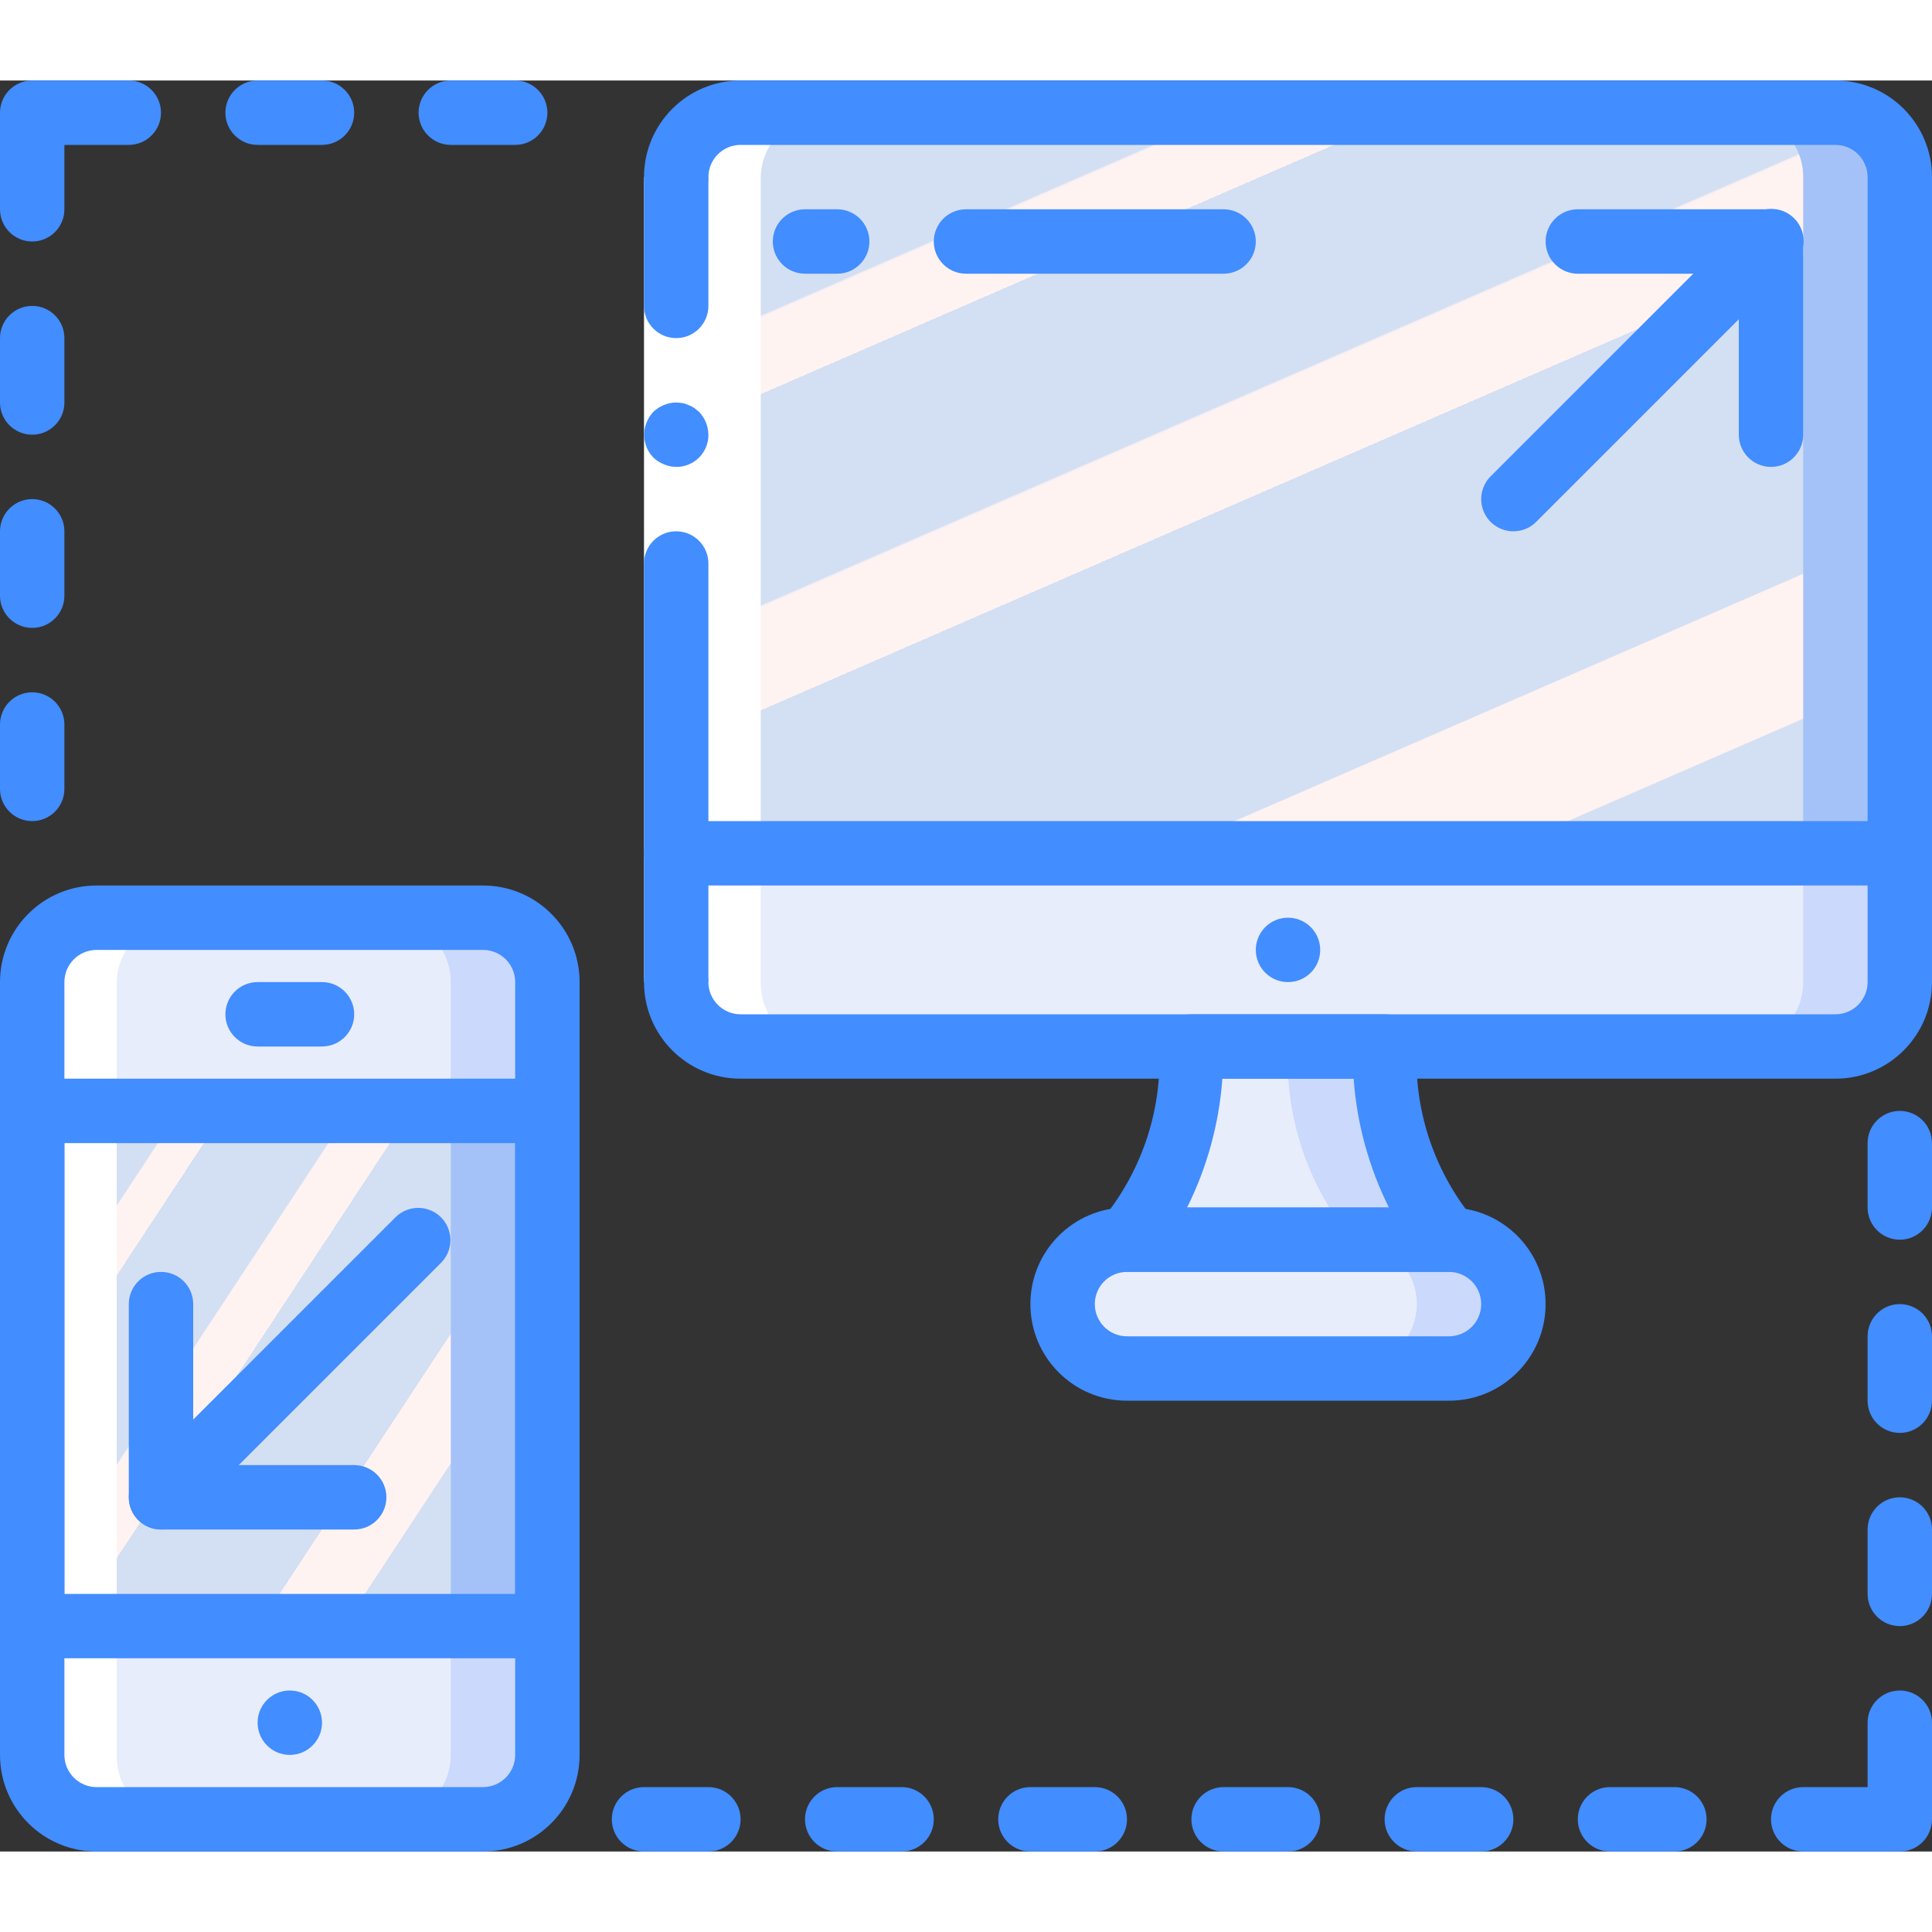 <?xml version="1.0" encoding="UTF-8"?> <svg xmlns="http://www.w3.org/2000/svg" xmlns:xlink="http://www.w3.org/1999/xlink" width="512" height="512" viewBox="0 0 60 55"><rect x="0" y="0" width="60" height="55" fill="#333333" stroke="none"/><!-- Generator: Sketch 51.3 (57544) - http://www.bohemiancoding.com/sketch --><title>038 - Responsive Design</title><desc>Created with Sketch.</desc><defs><linearGradient x1="9.403%" y1="-9.199%" x2="90.583%" y2="114.33%" id="linearGradient-1"><stop stop-color="#D3DFF2" offset="0%"></stop><stop stop-color="#D3DFF2" offset="17.2%"></stop><stop stop-color="#D3DFF2" offset="20%"></stop><stop stop-color="#DAE2F2" offset="20%"></stop><stop stop-color="#EBEAF2" offset="20.1%"></stop><stop stop-color="#F6EFF2" offset="20.1%"></stop><stop stop-color="#FDF2F2" offset="20.2%"></stop><stop stop-color="#FFF3F2" offset="20.5%"></stop><stop stop-color="#FFF3F2" offset="25.2%"></stop><stop stop-color="#FFF3F2" offset="26%"></stop><stop stop-color="#D3DFF2" offset="26%"></stop><stop stop-color="#D3DFF2" offset="39.7%"></stop><stop stop-color="#D3DFF2" offset="42%"></stop><stop stop-color="#DAE2F2" offset="42%"></stop><stop stop-color="#EBEAF2" offset="42.1%"></stop><stop stop-color="#F6EFF2" offset="42.1%"></stop><stop stop-color="#FDF2F2" offset="42.2%"></stop><stop stop-color="#FFF3F2" offset="42.5%"></stop><stop stop-color="#FFF3F2" offset="48.9%"></stop><stop stop-color="#FFF3F2" offset="50%"></stop><stop stop-color="#F8F0F2" offset="50%"></stop><stop stop-color="#E7E8F2" offset="50%"></stop><stop stop-color="#DCE3F2" offset="50%"></stop><stop stop-color="#D5E0F2" offset="50%"></stop><stop stop-color="#D3DFF2" offset="50.1%"></stop><stop stop-color="#D3DFF2" offset="70.6%"></stop><stop stop-color="#D3DFF2" offset="74%"></stop><stop stop-color="#FFF3F2" offset="74.1%"></stop><stop stop-color="#FFF3F2" offset="83.5%"></stop><stop stop-color="#FFF3F2" offset="85%"></stop><stop stop-color="#D3DFF2" offset="85.1%"></stop></linearGradient><linearGradient x1="-5.769%" y1="4.688%" x2="105.769%" y2="95.312%" id="linearGradient-2"><stop stop-color="#D3DFF2" offset="0%"></stop><stop stop-color="#D3DFF2" offset="17.2%"></stop><stop stop-color="#D3DFF2" offset="20%"></stop><stop stop-color="#DAE2F2" offset="20%"></stop><stop stop-color="#EBEAF2" offset="20.1%"></stop><stop stop-color="#F6EFF2" offset="20.1%"></stop><stop stop-color="#FDF2F2" offset="20.2%"></stop><stop stop-color="#FFF3F2" offset="20.5%"></stop><stop stop-color="#FFF3F2" offset="25.2%"></stop><stop stop-color="#FFF3F2" offset="26%"></stop><stop stop-color="#D3DFF2" offset="26%"></stop><stop stop-color="#D3DFF2" offset="39.7%"></stop><stop stop-color="#D3DFF2" offset="42%"></stop><stop stop-color="#DAE2F2" offset="42%"></stop><stop stop-color="#EBEAF2" offset="42.1%"></stop><stop stop-color="#F6EFF2" offset="42.1%"></stop><stop stop-color="#FDF2F2" offset="42.2%"></stop><stop stop-color="#FFF3F2" offset="42.5%"></stop><stop stop-color="#FFF3F2" offset="48.9%"></stop><stop stop-color="#FFF3F2" offset="50%"></stop><stop stop-color="#F8F0F2" offset="50%"></stop><stop stop-color="#E7E8F2" offset="50%"></stop><stop stop-color="#DCE3F2" offset="50%"></stop><stop stop-color="#D5E0F2" offset="50%"></stop><stop stop-color="#D3DFF2" offset="50.1%"></stop><stop stop-color="#D3DFF2" offset="70.6%"></stop><stop stop-color="#D3DFF2" offset="74%"></stop><stop stop-color="#FFF3F2" offset="74.1%"></stop><stop stop-color="#FFF3F2" offset="83.5%"></stop><stop stop-color="#FFF3F2" offset="85%"></stop><stop stop-color="#D3DFF2" offset="85.1%"></stop></linearGradient></defs><g id="Page-1" stroke="none" stroke-width="1" fill="none" fill-rule="evenodd"><g id="038---Responsive-Design" fill-rule="nonzero"><path d="M45,36 L40.08,38 L38.56,37.4 L35,36 C36.391,34.319 37.104,32.179 37,30 L38.48,29 L39.96,28 L43,30 C42.896,32.179 43.609,34.319 45,36 Z" id="Shape" fill="#CAD9FC"></path><path d="M42,36 L38.56,37.4 L35,36 C36.391,34.319 37.104,32.179 37,30 L38.48,29 L40,30 C39.896,32.179 40.609,34.319 42,36 Z" id="Shape" fill="#E8EDFC"></path><path d="M59,22 L59,28 C58.997,29.103 58.103,29.997 57,30 L23,30 C21.897,29.997 21.003,29.103 21,28 L21,22 L59,22 Z" id="Shape" fill="#CAD9FC"></path><path d="M56,22 L56,28 C55.997,29.103 55.103,29.997 54,30 L23,30 C21.897,29.997 21.003,29.103 21,28 L21,22 L56,22 Z" id="Shape" fill="#E8EDFC"></path><path d="M47,38 C46.992,39.101 46.101,39.992 45,40 L35,40 C33.897,39.997 33.003,39.103 33,38 C33.008,36.899 33.899,36.008 35,36 L45,36 C46.103,36.003 46.997,36.897 47,38 Z" id="Shape" fill="#CAD9FC"></path><path d="M44,38 C43.992,39.101 43.101,39.992 42,40 L35,40 C33.897,39.997 33.003,39.103 33,38 C33.008,36.899 33.899,36.008 35,36 L42,36 C43.103,36.003 43.997,36.897 44,38 Z" id="Shape" fill="#E8EDFC"></path><path d="M17,28 L17,32 L1,32 L1,28 C1.003,26.897 1.897,26.003 3,26 L15,26 C16.103,26.003 16.997,26.897 17,28 Z" id="Shape" fill="#CAD9FC"></path><path d="M17,48 L17,52 C16.997,53.103 16.103,53.997 15,54 L3,54 C1.897,53.997 1.003,53.103 1,52 L1,48 L17,48 Z" id="Shape" fill="#CAD9FC"></path><path d="M14,28 L14,32 L1,32 L1,28 C1.003,26.897 1.897,26.003 3,26 L12,26 C13.103,26.003 13.997,26.897 14,28 Z" id="Shape" fill="#E8EDFC"></path><path d="M14,48 L14,52 C13.997,53.103 13.103,53.997 12,54 L3,54 C1.897,53.997 1.003,53.103 1,52 L1,48 L14,48 Z" id="Shape" fill="#E8EDFC"></path><path d="M59,3 L59,24 L21,24 L21,3 C21.003,1.897 21.897,1.003 23,1 L57,1 C57.208,0.997 57.414,1.031 57.61,1.1 C57.885,1.181 58.136,1.329 58.34,1.53 C58.762,1.902 59.002,2.438 59,3 Z" id="Shape" fill="#A4C2F7"></path><path d="M56,3 L56,24 L21,24 L21,3 C21.003,1.897 21.897,1.003 23,1 L54,1 C54.208,0.997 54.414,1.031 54.61,1.1 C54.885,1.181 55.136,1.329 55.34,1.53 C55.762,1.902 56.002,2.438 56,3 Z" id="Shape" fill="url(#linearGradient-1)"></path><rect id="Rectangle-path" fill="#A4C2F7" x="1" y="32" width="16" height="16"></rect><rect id="Rectangle-path" fill="url(#linearGradient-2)" x="1" y="32" width="13" height="16"></rect><circle id="Oval" fill="#428DFF" cx="9" cy="51" r="1"></circle><path d="M23.625,22.042 L23.625,3.042 C23.628,1.939 24.522,1.045 25.625,1.042 L22.625,1.042 C21.522,1.045 20.628,1.939 20.625,3.042 L20.625,28.042 C20.628,29.145 21.522,30.039 22.625,30.042 L25.625,30.042 C24.522,30.039 23.628,29.145 23.625,28.042 L23.625,22.042 Z" id="Shape" fill="#FFFFFF"></path><path d="M3.625,52.042 L3.625,28.042 C3.628,26.939 4.522,26.045 5.625,26.042 L2.625,26.042 C1.522,26.045 0.628,26.939 0.625,28.042 L0.625,52.042 C0.628,53.145 1.522,54.039 2.625,54.042 L5.625,54.042 C4.522,54.039 3.628,53.145 3.625,52.042 Z" id="Shape" fill="#FFFFFF"></path><path d="M15,55 L3,55 C1.343,55 2.02906125e-16,53.657 0,52 L0,28 C-2.02906125e-16,26.343 1.343,25 3,25 L15,25 C16.657,25 18,26.343 18,28 L18,52 C18,53.657 16.657,55 15,55 Z M3,27 C2.448,27 2,27.448 2,28 L2,52 C2,52.552 2.448,53 3,53 L15,53 C15.552,53 16,52.552 16,52 L16,28 C16,27.448 15.552,27 15,27 L3,27 Z" id="Shape" fill="#428DFF"></path><polygon id="Shape" fill="#FFFFFF" points="22 3 22 16 22 28 20 28 20 16 20 3"></polygon><path d="M21,8 C21.552,8 22,7.552 22,7 L22,3 L20,3 L20,7 C20,7.552 20.448,8 21,8 Z" id="Shape" fill="#428DFF"></path><path d="M20,28 L22,28 L22,15 C22,14.448 21.552,14 21,14 C20.448,14 20,14.448 20,15 L20,28 Z" id="Shape" fill="#428DFF"></path><path d="M22,11 C21.996,10.735 21.893,10.482 21.71,10.29 L21.56,10.17 C21.504,10.132 21.444,10.102 21.38,10.08 C21.323,10.051 21.263,10.031 21.2,10.02 C21.134,10.009 21.067,10.002 21,10 C20.735,10.004 20.482,10.107 20.29,10.29 C20.2,10.386 20.128,10.498 20.08,10.62 C19.929,10.993 20.011,11.42 20.29,11.71 C20.386,11.8 20.498,11.872 20.62,11.92 C20.74,11.971 20.869,11.998 21,12 C21.266,12.003 21.522,11.898 21.71,11.71 C21.898,11.522 22.003,11.266 22,11 Z" id="Shape" fill="#428DFF"></path><path d="M57,31 L23,31 C21.343,31 20,29.657 20,28 C20,27.448 20.448,27 21,27 C21.552,27 22,27.448 22,28 C22,28.552 22.448,29 23,29 L57,29 C57.552,29 58,28.552 58,28 L58,3 C58,2.448 57.552,2 57,2 L23,2 C22.448,2 22,2.448 22,3 C22,3.552 21.552,4 21,4 C20.448,4 20,3.552 20,3 C20,1.343 21.343,4.4408921e-16 23,0 L57,0 C58.657,0 60,1.343 60,3 L60,28 C60,29.657 58.657,31 57,31 Z" id="Shape" fill="#428DFF"></path><path d="M45,41 L35,41 C33.343,41 32,39.657 32,38 C32,36.343 33.343,35 35,35 L45,35 C46.657,35 48,36.343 48,38 C48,39.657 46.657,41 45,41 Z M35,37 C34.448,37 34,37.448 34,38 C34,38.552 34.448,39 35,39 L45,39 C45.552,39 46,38.552 46,38 C46,37.448 45.552,37 45,37 L35,37 Z" id="Shape" fill="#428DFF"></path><path d="M45,37 L35,37 C34.596,37 34.231,36.756 34.076,36.383 C33.922,36.009 34.007,35.579 34.293,35.293 C35.492,33.798 36.1,31.914 36,30 C36,29.448 36.448,29 37,29 L43,29 C43.552,29 44,29.448 44,30 C43.899,31.917 44.509,33.805 45.713,35.3 C45.995,35.587 46.077,36.016 45.921,36.387 C45.765,36.758 45.402,37 45,37 Z M36.866,35 L43.134,35 C42.511,33.751 42.139,32.392 42.039,31 L37.961,31 C37.861,32.392 37.489,33.751 36.866,35 Z" id="Shape" fill="#428DFF"></path><path d="M59,25 L21,25 C20.448,25 20,24.552 20,24 C20,23.448 20.448,23 21,23 L59,23 C59.552,23 60,23.448 60,24 C60,24.552 59.552,25 59,25 Z" id="Shape" fill="#428DFF"></path><path d="M10,30 L8,30 C7.448,30 7,29.552 7,29 C7,28.448 7.448,28 8,28 L10,28 C10.552,28 11,28.448 11,29 C11,29.552 10.552,30 10,30 Z" id="Shape" fill="#428DFF"></path><path d="M17,49 L1,49 C0.448,49 6.76353751e-17,48.552 0,48 L0,32 C-6.76353751e-17,31.448 0.448,31 1,31 L17,31 C17.552,31 18,31.448 18,32 L18,48 C18,48.552 17.552,49 17,49 Z M2,47 L16,47 L16,33 L2,33 L2,47 Z" id="Shape" fill="#428DFF"></path><path d="M11,45 L5,45 C4.448,45 4,44.552 4,44 L4,38 C4,37.448 4.448,37 5,37 C5.552,37 6,37.448 6,38 L6,43 L11,43 C11.552,43 12,43.448 12,44 C12,44.552 11.552,45 11,45 Z" id="Shape" fill="#428DFF"></path><path d="M5,45 C4.596,45 4.231,44.756 4.076,44.383 C3.922,44.009 4.007,43.579 4.293,43.293 L12.293,35.293 C12.685,34.914 13.309,34.919 13.695,35.305 C14.081,35.691 14.086,36.315 13.707,36.707 L5.707,44.707 C5.52,44.895 5.265,45 5,45 Z" id="Shape" fill="#428DFF"></path><path d="M55,12 C54.448,12 54,11.552 54,11 L54,6 L49,6 C48.448,6 48,5.552 48,5 C48,4.448 48.448,4 49,4 L55,4 C55.552,4 56,4.448 56,5 L56,11 C56,11.552 55.552,12 55,12 Z" id="Shape" fill="#428DFF"></path><path d="M47,14 C46.596,14 46.231,13.756 46.076,13.383 C45.922,13.009 46.007,12.579 46.293,12.293 L54.293,4.293 C54.544,4.033 54.916,3.929 55.266,4.02 C55.615,4.112 55.888,4.385 55.98,4.734 C56.071,5.084 55.967,5.456 55.707,5.707 L47.707,13.707 C47.52,13.895 47.265,14 47,14 Z" id="Shape" fill="#428DFF"></path><path d="M1,5 C0.448,5 6.76353751e-17,4.552 0,4 L0,1 C-6.76353751e-17,0.448 0.448,0 1,0 L4,0 C4.552,0 5,0.448 5,1 C5,1.552 4.552,2 4,2 L2,2 L2,4 C2,4.552 1.552,5 1,5 Z" id="Shape" fill="#428DFF"></path><path d="M59,55 L56,55 C55.448,55 55,54.552 55,54 C55,53.448 55.448,53 56,53 L58,53 L58,51 C58,50.448 58.448,50 59,50 C59.552,50 60,50.448 60,51 L60,54 C60,54.552 59.552,55 59,55 Z" id="Shape" fill="#428DFF"></path><path d="M1,11 C0.448,11 6.76353751e-17,10.552 0,10 L0,8 C-6.76353751e-17,7.448 0.448,7 1,7 C1.552,7 2,7.448 2,8 L2,10 C2,10.552 1.552,11 1,11 Z" id="Shape" fill="#428DFF"></path><path d="M1,17 C0.448,17 6.76353751e-17,16.552 0,16 L0,14 C-6.76353751e-17,13.448 0.448,13 1,13 C1.552,13 2,13.448 2,14 L2,16 C2,16.552 1.552,17 1,17 Z" id="Shape" fill="#428DFF"></path><path d="M1,23 C0.448,23 6.76353751e-17,22.552 0,22 L0,20 C-6.76353751e-17,19.448 0.448,19 1,19 C1.552,19 2,19.448 2,20 L2,22 C2,22.552 1.552,23 1,23 Z" id="Shape" fill="#428DFF"></path><path d="M10,2 L8,2 C7.448,2 7,1.552 7,1 C7,0.448 7.448,0 8,0 L10,0 C10.552,0 11,0.448 11,1 C11,1.552 10.552,2 10,2 Z" id="Shape" fill="#428DFF"></path><path d="M16,2 L14,2 C13.448,2 13,1.552 13,1 C13,0.448 13.448,0 14,0 L16,0 C16.552,0 17,0.448 17,1 C17,1.552 16.552,2 16,2 Z" id="Shape" fill="#428DFF"></path><path d="M52,55 L50,55 C49.448,55 49,54.552 49,54 C49,53.448 49.448,53 50,53 L52,53 C52.552,53 53,53.448 53,54 C53,54.552 52.552,55 52,55 Z" id="Shape" fill="#428DFF"></path><path d="M46,55 L44,55 C43.448,55 43,54.552 43,54 C43,53.448 43.448,53 44,53 L46,53 C46.552,53 47,53.448 47,54 C47,54.552 46.552,55 46,55 Z" id="Shape" fill="#428DFF"></path><path d="M40,55 L38,55 C37.448,55 37,54.552 37,54 C37,53.448 37.448,53 38,53 L40,53 C40.552,53 41,53.448 41,54 C41,54.552 40.552,55 40,55 Z" id="Shape" fill="#428DFF"></path><path d="M34,55 L32,55 C31.448,55 31,54.552 31,54 C31,53.448 31.448,53 32,53 L34,53 C34.552,53 35,53.448 35,54 C35,54.552 34.552,55 34,55 Z" id="Shape" fill="#428DFF"></path><path d="M28,55 L26,55 C25.448,55 25,54.552 25,54 C25,53.448 25.448,53 26,53 L28,53 C28.552,53 29,53.448 29,54 C29,54.552 28.552,55 28,55 Z" id="Shape" fill="#428DFF"></path><path d="M22,55 L20,55 C19.448,55 19,54.552 19,54 C19,53.448 19.448,53 20,53 L22,53 C22.552,53 23,53.448 23,54 C23,54.552 22.552,55 22,55 Z" id="Shape" fill="#428DFF"></path><path d="M59,48 C58.448,48 58,47.552 58,47 L58,45 C58,44.448 58.448,44 59,44 C59.552,44 60,44.448 60,45 L60,47 C60,47.552 59.552,48 59,48 Z" id="Shape" fill="#428DFF"></path><path d="M59,42 C58.448,42 58,41.552 58,41 L58,39 C58,38.448 58.448,38 59,38 C59.552,38 60,38.448 60,39 L60,41 C60,41.552 59.552,42 59,42 Z" id="Shape" fill="#428DFF"></path><path d="M59,36 C58.448,36 58,35.552 58,35 L58,33 C58,32.448 58.448,32 59,32 C59.552,32 60,32.448 60,33 L60,35 C60,35.552 59.552,36 59,36 Z" id="Shape" fill="#428DFF"></path><path d="M26,6 L25,6 C24.448,6 24,5.552 24,5 C24,4.448 24.448,4 25,4 L26,4 C26.552,4 27,4.448 27,5 C27,5.552 26.552,6 26,6 Z" id="Shape" fill="#428DFF"></path><path d="M38,6 L30,6 C29.448,6 29,5.552 29,5 C29,4.448 29.448,4 30,4 L38,4 C38.552,4 39,4.448 39,5 C39,5.552 38.552,6 38,6 Z" id="Shape" fill="#428DFF"></path><circle id="Oval" fill="#428DFF" cx="40" cy="27" r="1"></circle></g></g></svg> 